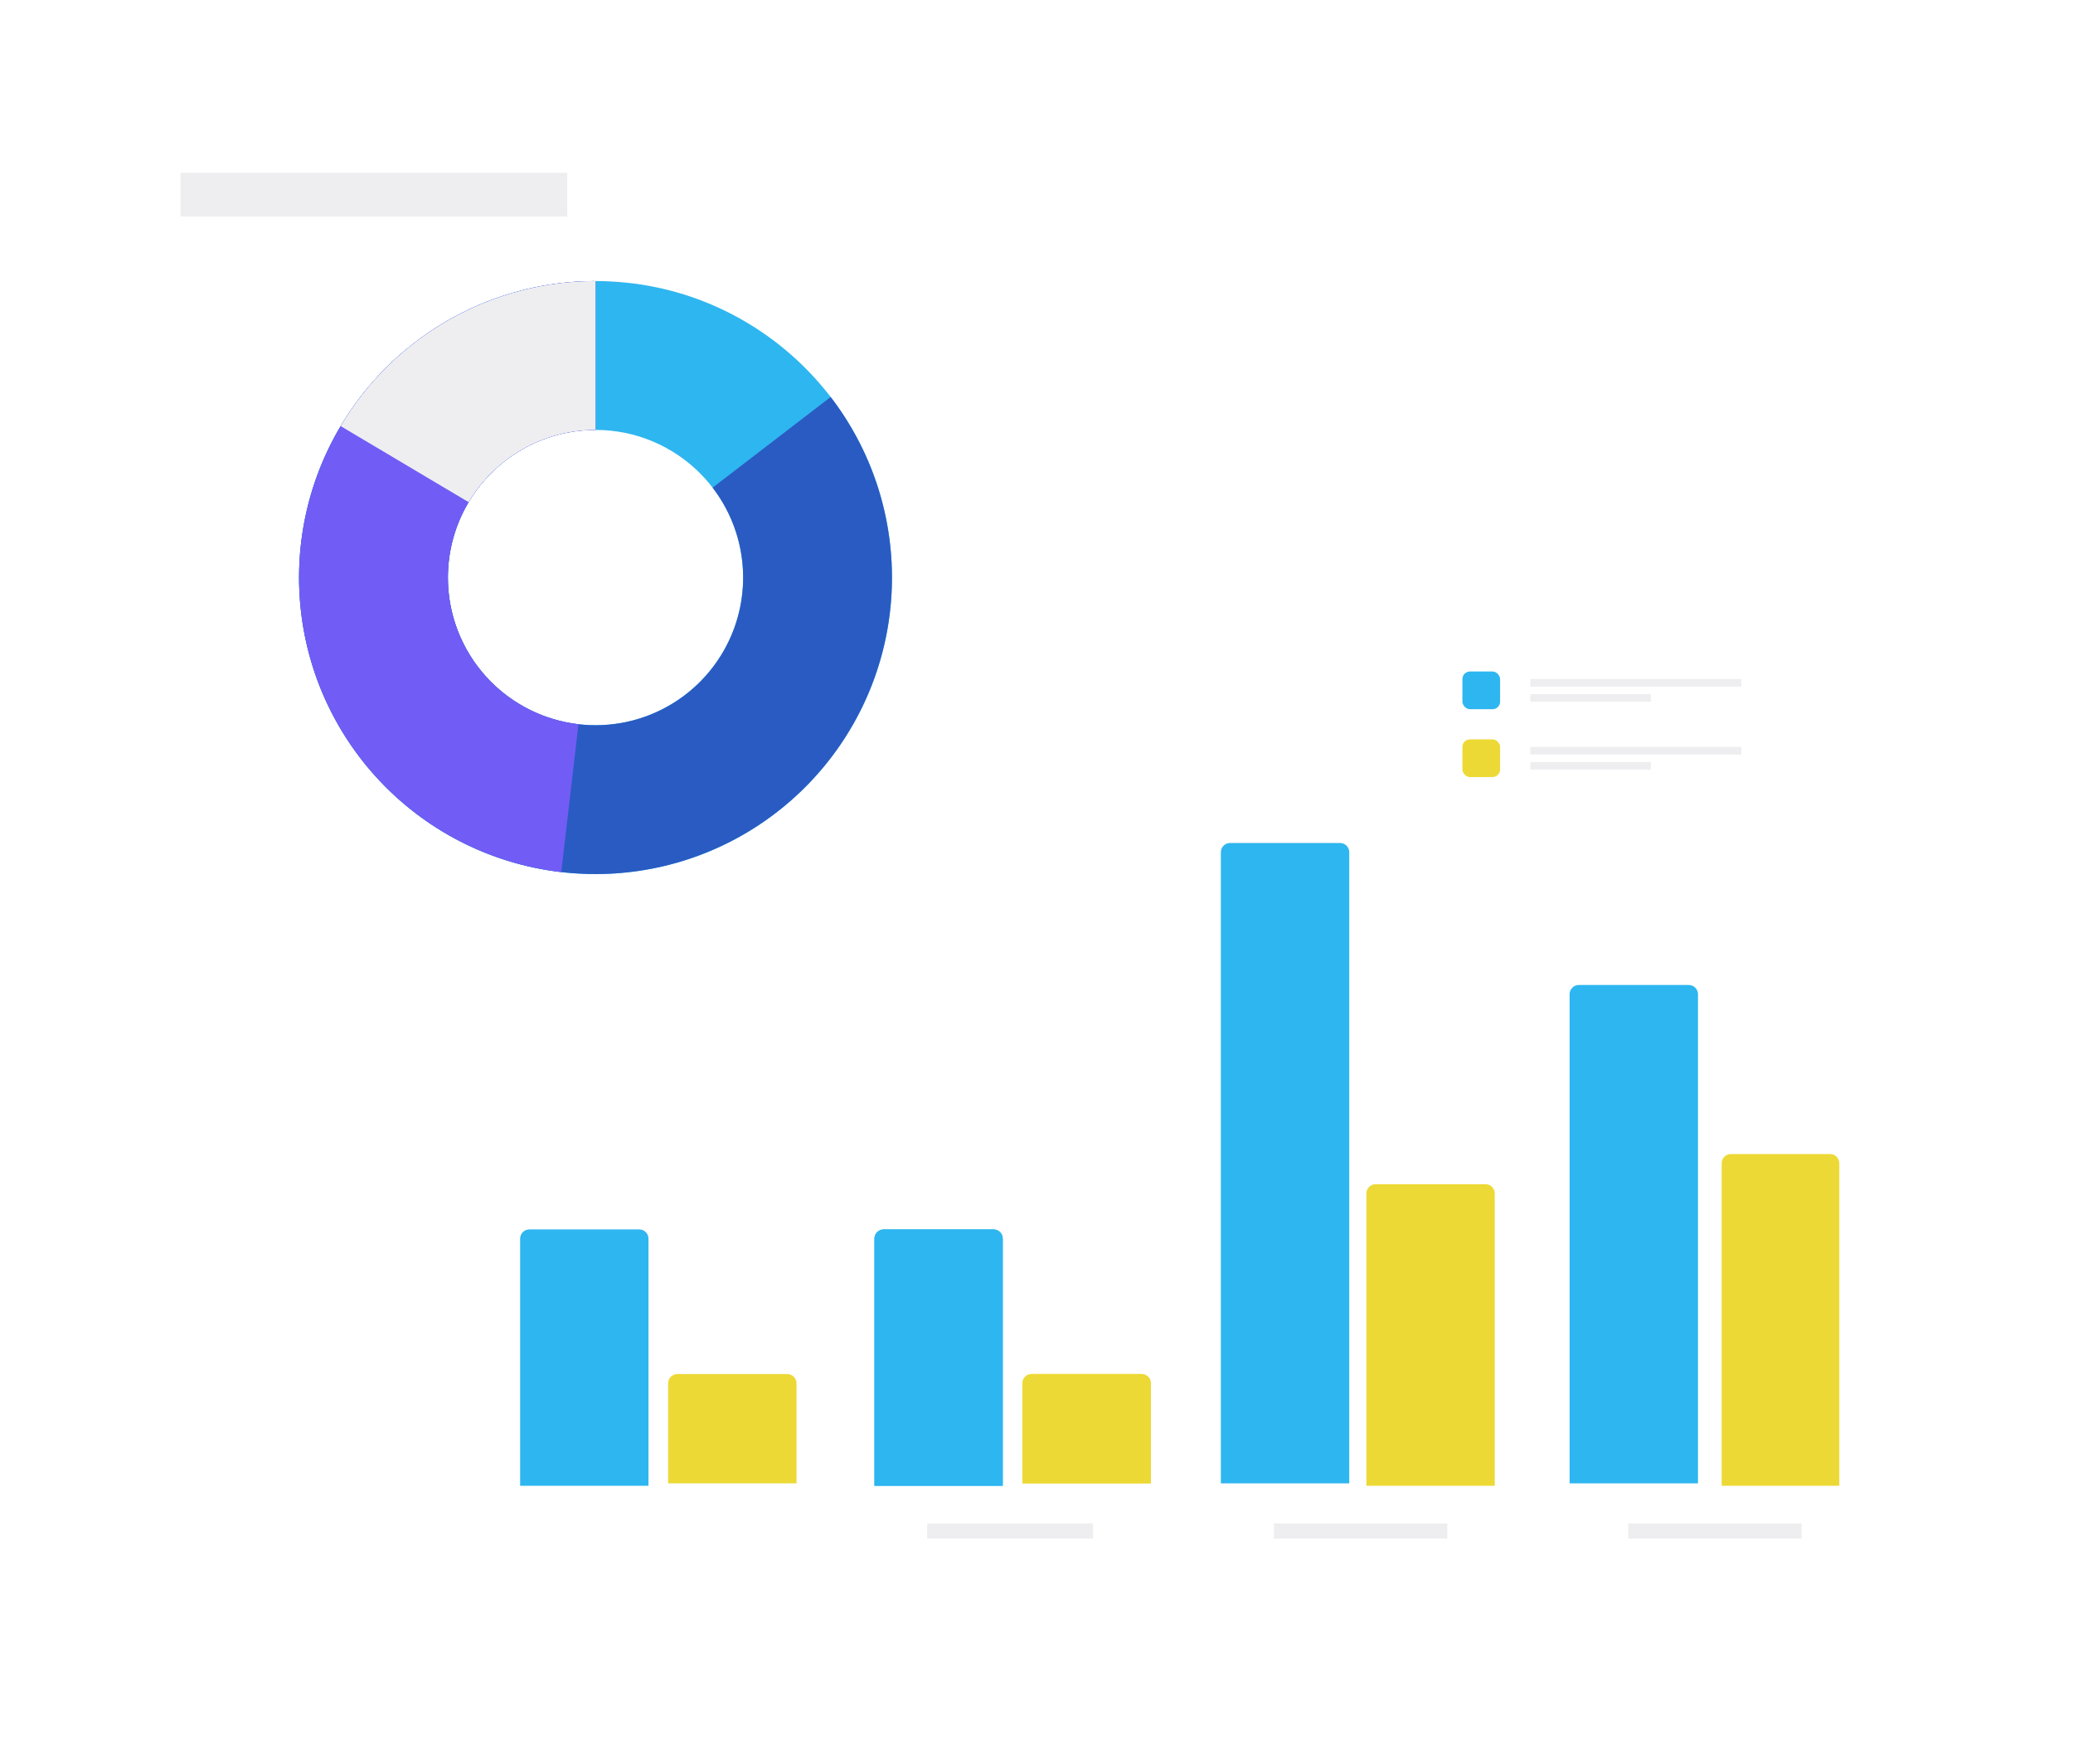 <?xml version="1.0" encoding="UTF-8"?> <svg xmlns="http://www.w3.org/2000/svg" width="275" height="234" viewBox="0 0 275 234" fill="none"><g filter="url(#filter0_d_2358_11967)"><rect x="49" y="75.067" width="214" height="143" rx="2.747" fill="white"></rect></g><rect x="194" y="89.067" width="5" height="5" rx="1" fill="#2EB6F0"></rect><rect x="203" y="90.067" width="28" height="1" fill="#EEEEF0"></rect><rect x="203" y="92.067" width="16" height="1" fill="#EEEEF0"></rect><rect x="203" y="99.067" width="28" height="1" fill="#EEEEF0"></rect><rect x="203" y="101.067" width="16" height="1" fill="#EEEEF0"></rect><rect x="194" y="98.067" width="5" height="5" rx="1" fill="#EDD935"></rect><rect x="63" y="89.067" width="68" height="4" fill="#EEEEF0"></rect><rect x="123" y="202.067" width="22" height="2" fill="#EEEEF0"></rect><rect x="169" y="202.067" width="23" height="2" fill="#EEEEF0"></rect><rect x="216" y="202.067" width="23" height="2" fill="#EEEEF0"></rect><path d="M116 164.288C116 163.614 116.547 163.067 117.221 163.067H131.804C132.479 163.067 133.025 163.614 133.025 164.288V197.067H116V164.288Z" fill="#2EB6F0"></path><path d="M135.632 183.472C135.632 182.798 136.179 182.251 136.853 182.251H151.444C152.118 182.251 152.665 182.798 152.665 183.472V196.744H135.632V183.472Z" fill="#EDD935"></path><path d="M116 164.288C116 163.614 116.547 163.067 117.221 163.067H131.804C132.479 163.067 133.025 163.614 133.025 164.288V197.067H116V164.288Z" fill="#2EB6F0"></path><path d="M135.632 183.472C135.632 182.798 136.179 182.251 136.853 182.251H151.444C152.118 182.251 152.665 182.798 152.665 183.472V196.744H135.632V183.472Z" fill="#EDD935"></path><path d="M69 164.288C69 163.614 69.547 163.067 70.221 163.067H84.804C85.479 163.067 86.025 163.614 86.025 164.288V197.067H69V164.288Z" fill="#2EB6F0"></path><path d="M88.632 183.472C88.632 182.798 89.178 182.251 89.853 182.251H104.444C105.118 182.251 105.665 182.798 105.665 183.472V196.744H88.632V183.472Z" fill="#EDD935"></path><path d="M161.956 113.032C161.956 112.357 162.503 111.811 163.177 111.811H177.768C178.442 111.811 178.989 112.357 178.989 113.032V196.743H161.956V113.032Z" fill="#2EB6F0"></path><path d="M181.264 158.288C181.264 157.614 181.81 157.067 182.485 157.067H197.068C197.742 157.067 198.289 157.614 198.289 158.288V197.067H181.264V158.288Z" fill="#EDD935"></path><path d="M208.221 131.868C208.221 131.193 208.767 130.646 209.442 130.646H224.032C224.707 130.646 225.253 131.193 225.253 131.868V196.743H208.221V131.868Z" fill="#2EB6F0"></path><path d="M228.393 154.288C228.393 153.614 228.939 153.067 229.614 153.067H242.778C243.453 153.067 243.999 153.614 243.999 154.288V197.067H228.393V154.288Z" fill="#EDD935"></path><g filter="url(#filter1_d_2358_11967)"><rect x="13" y="9" width="132" height="121.741" rx="4.873" fill="white"></rect><rect x="23.943" y="18.917" width="51.295" height="5.813" fill="#EEEEF0"></rect><path d="M79 33.28C100.72 33.28 118.327 50.887 118.327 72.606C118.327 94.326 100.72 111.933 79 111.933C57.281 111.933 39.674 94.326 39.674 72.606C39.674 50.887 57.281 33.28 79 33.28ZM79 92.191C89.817 92.191 98.585 83.422 98.585 72.606C98.585 61.79 89.817 53.022 79 53.022C68.184 53.022 59.416 61.79 59.416 72.606C59.416 83.422 68.184 92.191 79 92.191Z" fill="#2EB6F0"></path><path d="M79 33.28C70.122 33.28 61.505 36.284 54.551 41.803C47.597 47.323 42.716 55.033 40.7 63.679C38.685 72.325 39.655 81.399 43.452 89.424C47.248 97.45 53.649 103.954 61.612 107.88C69.575 111.805 78.632 112.921 87.31 111.045C95.988 109.169 103.775 104.412 109.406 97.547C115.036 90.683 118.179 82.116 118.322 73.239C118.464 64.362 115.599 55.698 110.193 48.656L94.534 60.679C97.227 64.186 98.653 68.501 98.582 72.921C98.511 77.342 96.946 81.609 94.142 85.027C91.338 88.445 87.46 90.814 83.138 91.749C78.817 92.683 74.307 92.127 70.341 90.172C66.375 88.218 63.188 84.978 61.297 80.982C59.406 76.985 58.923 72.466 59.927 68.16C60.931 63.855 63.362 60.015 66.825 57.266C70.288 54.518 74.579 53.022 79 53.022L79 33.28Z" fill="#2A5BC2"></path><path d="M79 33.28C68.964 33.28 59.308 37.117 52.009 44.005C44.71 50.893 40.321 60.311 39.74 70.33C39.159 80.35 42.431 90.212 48.885 97.897C55.339 105.583 64.487 110.51 74.456 111.669L76.737 92.06C71.773 91.482 67.217 89.028 64.003 85.201C60.789 81.374 59.159 76.462 59.449 71.473C59.738 66.483 61.924 61.793 65.559 58.363C69.194 54.932 74.002 53.022 79 53.022L79 33.28Z" fill="#725CF6"></path><path d="M79 33.28C72.181 33.28 65.479 35.053 59.552 38.425C53.625 41.798 48.677 46.653 45.193 52.515L62.164 62.601C63.899 59.682 66.363 57.264 69.315 55.584C72.267 53.905 75.604 53.022 79 53.022L79 33.28Z" fill="#EEEEF0"></path></g><defs><filter id="filter0_d_2358_11967" x="37.504" y="67.444" width="236.992" height="165.992" filterUnits="userSpaceOnUse" color-interpolation-filters="sRGB"><feFlood flood-opacity="0" result="BackgroundImageFix"></feFlood><feColorMatrix in="SourceAlpha" type="matrix" values="0 0 0 0 0 0 0 0 0 0 0 0 0 0 0 0 0 0 127 0" result="hardAlpha"></feColorMatrix><feOffset dy="3.872"></feOffset><feGaussianBlur stdDeviation="5.748"></feGaussianBlur><feComposite in2="hardAlpha" operator="out"></feComposite><feColorMatrix type="matrix" values="0 0 0 0 0.11 0 0 0 0 0.141 0 0 0 0 0.224 0 0 0 0.12 0"></feColorMatrix><feBlend mode="normal" in2="BackgroundImageFix" result="effect1_dropShadow_2358_11967"></feBlend><feBlend mode="normal" in="SourceGraphic" in2="effect1_dropShadow_2358_11967" result="shape"></feBlend></filter><filter id="filter1_d_2358_11967" x="0" y="0" width="158" height="147.741" filterUnits="userSpaceOnUse" color-interpolation-filters="sRGB"><feFlood flood-opacity="0" result="BackgroundImageFix"></feFlood><feColorMatrix in="SourceAlpha" type="matrix" values="0 0 0 0 0 0 0 0 0 0 0 0 0 0 0 0 0 0 127 0" result="hardAlpha"></feColorMatrix><feOffset dy="4"></feOffset><feGaussianBlur stdDeviation="6.5"></feGaussianBlur><feComposite in2="hardAlpha" operator="out"></feComposite><feColorMatrix type="matrix" values="0 0 0 0 0 0 0 0 0 0 0 0 0 0 0 0 0 0 0.25 0"></feColorMatrix><feBlend mode="normal" in2="BackgroundImageFix" result="effect1_dropShadow_2358_11967"></feBlend><feBlend mode="normal" in="SourceGraphic" in2="effect1_dropShadow_2358_11967" result="shape"></feBlend></filter></defs></svg> 